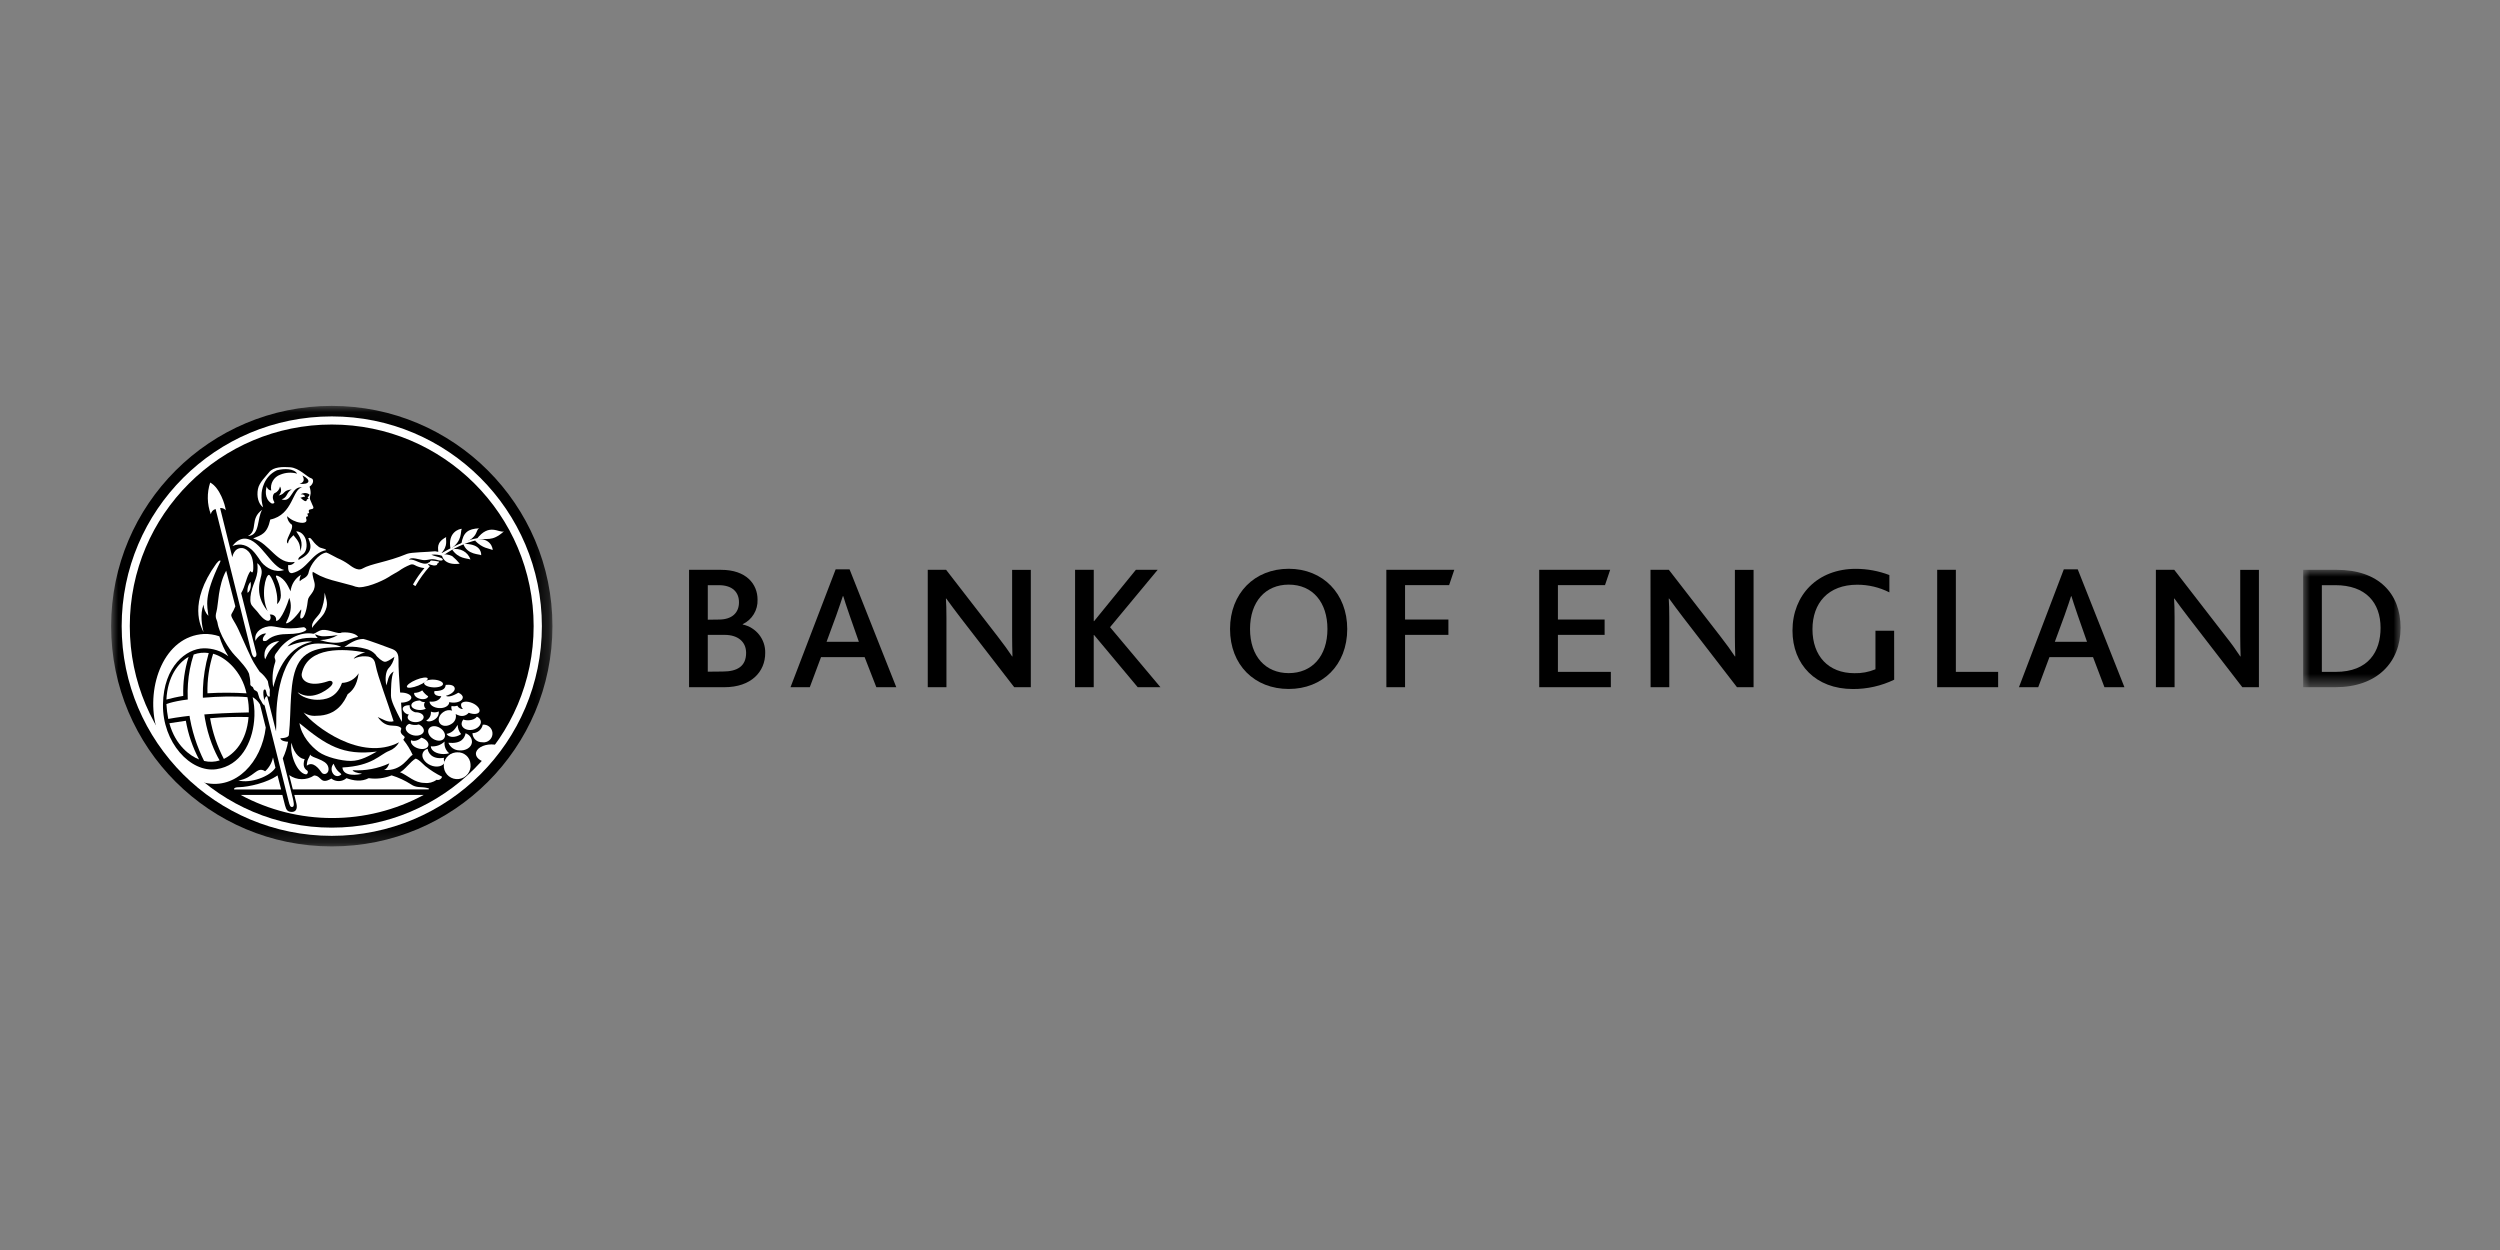 <svg height="90" viewBox="0 0 180 90" width="180" xmlns="http://www.w3.org/2000/svg" xmlns:xlink="http://www.w3.org/1999/xlink"><rect x="0" y="0" width="180" height="90" fill="#808080" stroke="none"/><mask id="a" fill="#fff"><path d="m.001.002h7.013v8.45h-7.013z" fill="#fff" fill-rule="evenodd"/></mask><mask id="b" fill="#fff"><path d="m0 .058h31.776v31.718h-31.776z" fill="#fff" fill-rule="evenodd"/></mask><g fill="none" fill-rule="evenodd"><path d="m0 0h180v90h-180z"/><g transform="translate(8 29)"><path d="m44.039 19.35c1.051 0 1.681-.383 1.681-1.343 0-.808-.603-1.296-1.54-1.296h-1.22v2.65zm-.282-3.742c.951 0 1.45-.488 1.45-1.244 0-.705-.448-1.231-1.45-1.231h-.796v2.486zm-2.145-3.58h2.311c1.811 0 2.621 1.027 2.621 2.142.032.75-.388 1.447-1.067 1.77v.025c.965.205 1.646 1.068 1.619 2.052 0 1.343-1.002 2.462-2.941 2.462h-2.542z" fill="#000"/><path d="m53.838 17.209-.673-1.922c-.244-.694-.361-1.079-.448-1.361h-.034c-.092.295-.224.671-.464 1.361l-.706 1.922zm-1.67-5.218h1.002l3.363 8.488h-1.437l-.843-2.166h-3.139l-.809 2.166h-1.388z" fill="#000"/><path d="m58.798 12.028h1.323l3.71 4.796c.437.564.771 1.025 1.042 1.437h.025c-.013-.448-.025-.924-.025-1.45v-4.782h1.345v8.45h-1.195l-3.852-4.988c-.424-.537-.744-1-1.04-1.396h-.025c.025.371.038.808.038 1.358v5.026h-1.345z" fill="#000"/><path d="m69.406 12.028h1.345v3.692h.027l3.004-3.692h1.569l-3.428 4.129 3.628 4.321h-1.637l-3.139-3.757h-.027v3.757h-1.345z" fill="#000"/><path d="m87.576 16.287c0-1.911-1.054-3.194-2.787-3.194-1.67 0-2.787 1.218-2.787 3.194 0 1.976 1.121 3.178 2.787 3.178s2.787-1.204 2.787-3.178m-7.013 0c0-2.564 1.76-4.335 4.226-4.335s4.212 1.795 4.212 4.335c0 2.614-1.793 4.319-4.212 4.319-2.453 0-4.226-1.716-4.226-4.319" fill="#000"/><path d="m91.816 12.028h4.892l-.372 1.103h-3.172v2.475h3.121v1.103h-3.121v3.768h-1.345z" fill="#000"/><path d="m102.823 12.028h5.109l-.372 1.103h-3.39v2.475h3.363v1.103h-3.363v2.665h3.811v1.103h-5.156z" fill="#000"/><path d="m110.836 12.028h1.323l3.713 4.796c.437.564.771 1.025 1.04 1.437h.027c-.014-.448-.027-.924-.027-1.45v-4.782h1.345v8.45h-1.195l-3.847-4.988c-.423-.537-.744-1-1.04-1.396h-.025c.025.371.038.808.038 1.358v5.026h-1.345z" fill="#000"/><path d="m128.381 19.939c-.925.445-1.939.675-2.966.671-2.69 0-4.356-1.768-4.356-4.205 0-2.576 1.811-4.449 4.56-4.449.826.001 1.645.153 2.416.448v1.246c-.717-.363-1.509-.552-2.313-.55-2.094 0-3.224 1.32-3.224 3.204 0 1.924 1.143 3.166 3.02 3.166.519.014 1.036-.082 1.515-.282v-2.775h1.345z" fill="#000"/><path d="m131.477 12.028h1.345v7.347h3.044v1.103h-4.39z" fill="#000"/><path d="m142.265 17.209-.673-1.922c-.242-.694-.359-1.079-.448-1.361h-.027c-.09.295-.224.671-.462 1.361l-.706 1.922zm-1.67-5.218h1.002l3.363 8.488h-1.439l-.823-2.166h-3.139l-.807 2.166h-1.388z" fill="#000"/><path d="m147.224 12.028h1.323l3.71 4.796c.448.564.771 1.025 1.04 1.437h.027c-.014-.448-.027-.924-.027-1.45v-4.782h1.345v8.45h-1.195l-3.847-4.988c-.424-.537-.747-1-1.043-1.396h-.025c.025.371.038.808.038 1.358v5.026h-1.345z" fill="#000"/><path d="m2.34 7.349c2.374 0 3.235-1.475 3.235-3.166 0-1.819-1.065-3.077-3.262-3.077h-.966v6.243zm-2.338-7.347h2.428c3.004 0 4.585 1.705 4.585 4.169 0 2.511-1.709 4.281-4.688 4.281h-2.325z" fill="#000" mask="url(#a)" transform="translate(157.826 12.026)"/><path d="m0 15.917c0 8.759 7.113 15.859 15.888 15.859 8.775 0 15.888-7.1 15.888-15.859 0-8.759-7.113-15.859-15.888-15.859h-.002c-8.774.001-15.886 7.101-15.886 15.859" fill="#000" mask="url(#b)" transform="translate(0 .166)"/><path d="m.76 16.081c0 8.34 6.773 15.101 15.128 15.101 8.355 0 15.128-6.761 15.128-15.101 0-8.34-6.773-15.1-15.128-15.1h-.002c-8.354.001-15.126 6.761-15.126 15.1" fill="#fff"/><path d="m15.884 30.59c8.029 0 14.538-6.497 14.538-14.512 0-8.013-6.506-14.51-14.534-14.512-8.029-.002-14.541 6.493-14.543 14.508v.004c0 8.015 6.509 14.512 14.539 14.512z" fill="#000"/><g fill="#fff"><path d="m19.137 25.112c-2.453.313-3.663-.463-5.578-2.046.157.94.834 1.667 1.394 2.077.516.367 1.594.644 2.309.644.715 0 1.374-.401 1.874-.676"/><path d="m14.018 26.753c.126.018.204-.201.099-.271-.186-.123-.35-.331-.184-.833-.213.014-.738-.257-.953-1.172-.121.886.419 2.184 1.038 2.276"/><path d="m15.621 26.182c-.173-.521-1.184-.593-1.287-.857-.087.3-.224.313-.247.808.448-.363.883.224 1.065.483.182.26.634.061.469-.434"/><path d="m16.576 26.75c-.099-.163-.314-.159-.558-.765-.21.239-.188.603.049.815.156.12.379.098.509-.049"/><path d="m14.908 17.334c-2.614 0-3.015 3.833-3.015 5.33 0 .273 0 .779-.018.991l-.637-2.531c-.157 0-.253.363-.224.515l1.773 7.078c.067.241.105.418.274.383.168-.036.067-.43.02-.636l-.72-2.864c.182-.38.31-.783.381-1.197-.166 0-.511-.049-.56-.249.527-.016.608-.159.617-.242.204-1.821-.02-4.059.744-5.254s2.41-1.013 3.02-1.078c-.314-.199-1.139-.246-1.654-.246"/><path d="m9.158 27.196c.868.224 2.264-.269 2.675-.919-.056-.26-.105-.434-.177-.745-.077.384-.275.734-.565.998-.619-.407-.794.494-1.932.667"/><path d="m13.864 16.159c-1.551.246-2.002-.13-2.502-.063-.731.098-1.094.584-.957 1.054.025-.183.412-.584.76-.535-.173.181-.285.333-.224.519.12.049.258.019.345-.076.395-.338.98-.407 1.437-.407.549 0 1.092-.087 1.311-.275.09-.067-.099-.228-.17-.217"/><path d="m28.283 9.26c-.912.808-1.213.412-1.915.633-.036 0-.016-.085-.054-.069.915-1.211 1.61-.425 1.968-.564"/><path d="m27.47 10.603c0-.423-.5-.989-1.28-.687.601.602.975.544 1.28.687"/><path d="m21.04 24.262c.04-.098.168-.168.04-.264-.448-.338-.083-.486-.224-.608-.448-.331-.989.172-1.659-.765.323.134.733.434 1.143.304-.399-1.28-1.143-3.222-1.294-4.028-.052-.26-.114-.647-.751-.647-.286-.013-.571.047-.827.175.052-.137.525-.407.838-.448-1.536-.293-4.152-.448-4.576 1.504-.094.448.448 1.067 1.924.553.213-.076.462.087.137.398-.325.311-1.412 1.063-2.363.401.211.325.875.548 1.401.548.527 0 1.397-.092 1.794-1.215.491-.017.942-.277 1.202-.694-.141.942-.464 1.262-.794 1.508-.224.486-.738 1.551-2.242 1.551-.33.034-.66-.051-.933-.239.747.958 4.112 3.581 6.878 2.15-.159.284-.413.503-.717.618-.699.275-1.193 1.079-3.363 1.195.047.691 1.159.537 1.41.448-.421-.063-.641-.143-.673-.251.908.055 1.815-.115 2.641-.495-.099.224-.157.378-.379.477 1.311.107 1.751-.974 2.06-1.083-.177-.392-.404-.759-.675-1.092"/><path d="m15.077 15.058c-.121.309-.717.671-.594 1.161 0-.148.704-.772.868-1.088.341-.656.148-.866.025-1.459-.008.477-.109.947-.298 1.385"/><path d="m10.718 21.337c.119.143.195.448.356.448-.034-.038.036-.322-.067-.463-.083-.427-.045-.627 0-.658.197-.13.132.338.276.448.036.044.099.055.148.027-.017-.16-.017-.321 0-.481-.07-.201-.12-.409-.148-.62-.149-.26-.348-.488-.585-.671-.101-.125-.204-.322-.336-.514-.269-.39-.756-1.566-1.184-2.502-.289-.638-.61-.958-.511-1.137.109-.177.202-.364.278-.557-.112-.448-.466-1.804-.659-2.569-.59 1.058-.56 2.462-.699 2.945-.139.483.036.562.074.806.121.783.807 1.891 1.258 2.361.258.266 1.031 1.085 1.031 1.421.055.22.079.446.072.671.04.128.11.108.186.186.036.038.045.17.128.211.065.03.127.068.182.114.063.054.128.459.202.537"/><path d="m16.601 16.542c-.224.163-.915-.244-1.388-.186-.321.049-.482.251-.648.275-.962-.188-2.04.448-2.569 1.246-.085.125-.204.224-.224.394-.02.17.121.224.022.47-.176.562-.217 1.158-.121 1.739.182-.642.726-2.851 2.807-3.272-.52-.098-1.271.123-1.782.338.578-.671 1.533-.642 2.168-.611.031 0-.13-.13-.186-.255.132 0 .276.155.717.132.311-.009.621-.037.928-.085-.391.225-.832.348-1.282.358 1.601.495 1.899-.098 2.74-.224-.112-.222-.625-.369-1.181-.32"/><path d="m9.748 20.921c-.332-1.582-1.509-2.614-2.403-2.851-.294.919-.432 1.882-.408 2.846.936-.056 1.875-.055 2.811.004"/><path d="m7.127 22.713c.175 1.023.509 2.012.991 2.932.731-.365 1.632-1.227 1.778-3.017-.924-.027-1.848.002-2.769.085"/><path d="m5.58 18.292c-.751.43-1.515 1.423-1.598 3.075.323-.083.78-.195 1.213-.26-.034-.954.097-1.906.386-2.815"/><path d="m4.194 23.074c.448 1.627 1.515 2.361 2.139 2.607-.463-.873-.785-1.813-.953-2.786-.522.072-.897.13-1.186.179"/><path d="m12.106 17.15c-1.19.157-1.121 1.105-1.016 1.32.242-.539.37-.758 1.016-1.32"/><path d="m9.828 13.688c.251-.175.251-.602.213-.801-.179.226-.256.516-.213.801"/><path d="m26.508 9.038c-.805.036-1.164.289-1.291 1.135 1.311-.495.977-.998 1.291-1.135"/><path d="m14.236 12.158c-.078.472-.48.477-.643.691-.063-.087.025-.351.074-.461-.421.256-.697.696-.744 1.186-.123-.206-.339-.895-.948-1.119-.186-.065-.09.121 0 .313.155.349.239.724.247 1.105.004.24-.096.469-.276.629.128-.976-.448-2.112-.583-2.112-.247 0-.61 1.499-.092 2.611-1.063-1.293-.435-2.419-.435-2.71.038-.286-.082-.571-.314-.743.132.973-.289 1.343-.448 2.146-.076.398-.074.714.058.895.132.181.37.405.448.517s.448.593.717.593c.224 0 .224-.336.121-.448.129-.024.261.013.359.101.182.188.056.358.123.354.352-.025.823-1.273.93-1.66.374.994-.343 1.835-.224 1.833.312 0 .897-.725 1.074-1.005.013.054.013.111 0 .166-.056.224-.105.495 0 .495.298 0 .448-.944.486-1.311s.529-.559.493-1.159c-.013-.224-.224-.683-.139-.895.224.123.388.224.531.291.273.126.556.229.845.309.536.139 1.28.34 1.473.392.15.063.307.104.469.123.827 0 2.047-.656 2.168-.75s.473-.277.697-.414c.26-.189.543-.345.843-.463.096-.038.204-.03.294.02.221.125.467.201.72.224-.312.366-.588.761-.825 1.179.054.046.113.085.177.116.295-.511.642-.989 1.036-1.428.025-.025-.141-.056-.117-.166.016-.018.341.166.556.098.013-.013.106 0 .094-.119.105-.036.134-.128.123-.148-.18-.038-.363-.064-.547-.076-.027 0-.115.049-.097.11-.049 0-.123.025-.128.074-.482.199-.986-.356-1.386-.237.135-.26.785.018 1.085.025.415 0 .484-.161 1.04.013.341.074.413-.078.162-.179-.195-.081-.529-.143-.673-.224.272-.032.548-.002.807.09.065 0 .049-.031.063-.049.734-.524 1.565-.899 2.444-1.103l.02-.132c-.63.112-1.231.309-2.567 1.065-.161-.058-.328-.098-.498-.121-.569.067-1.713.065-2.018.186-1.459.606-2.576.694-3.219 1.063-.365.213-.836-.201-.991-.309-.252-.178-.524-.329-.809-.448-.119-.051-.686-.378-.8-.401-.59.096-1.146.906-1.258 1.376"/><path d="m10.855 11.513c.325.376.942.75 1.61.528-.966-.21-1.704-2.195-2.802-2.258-.224-.016-.578.067-.926.528 1.24-.479 1.814.853 2.119 1.202"/><path d="m25.248 9.074c-.182 0-1.04.248-.809 1.452.894-.595.695-1.271.809-1.452"/><path d="m24.129 9.667c-.767.41-.558.826-.574 1.119l.191.074c.569-.566.309-1.052.383-1.193"/><path d="m22.755 27.733c-.448-.107-.758.02-1.172-.264-.43-.277-.896-.493-1.385-.642-.523.213-1.093.282-1.652.201-.511.275-1.094.186-1.598 0-.31.27-.768.282-1.092.029-.809.477-.693-.21-1.24-.224-.544.367-1.26.356-1.793-.027.074.314.175.672.26 1.03h9.761s.161-.045-.087-.103"/><path d="m22.511 28.234h-9.32l.159.651c.076.374-.067.582-.354.573-.287-.009-.383-.128-.475-.474l-.191-.75h-3.006c4.115 2.219 9.072 2.219 13.187 0"/><path d="m7.575 11.578c-2.058 2.851-1.101 4.574-.919 4.939-.099-.43-.28-1.262 0-1.987.009.303.133.592.347.808-.065-.725-.379-1.343.85-3.878.087-.186-.108-.116-.278.119"/><path d="m11.135 23.389c-.069-.304-.3-1.233-.417-1.674-.13-.214-.311-.393-.527-.522.02.092.04.184.056.28.08.475.097.958.049 1.437-.152 1.582-.971 3.211-2.704 3.471-1.876.28-3.903-1.931-3.858-4.675.045-2.743 1.684-4.005 2.935-4.028.638-.01 1.261.191 1.771.573-.279-.448-.497-.931-.648-1.437-.355-.122-.73-.179-1.105-.168-2.876.159-4.159 3.751-3.473 6.577.253 1.136.813 2.181 1.621 3.021.426.394 1.103.98 1.932 1.119 2.21.499 4.062-1.475 4.367-3.974"/><path d="m7.524 7.649c.04.116 2.529 10.119 2.587 10.352.045.174.137.34.224.322.087-.018.173-.127.105-.365 0 0-1.04-4.079-1.076-4.252.309-.495.379-1.22.673-1.593.175.239.195-.011.2-.199.031-1.249-.652-1.446-.798-1.455-.605-.038-.713.658-.713.658l-.879-3.538c.154-.017.307.043.408.161-.036-.367-.419-1.627-1.121-1.996-.244.745-.228 1.55.045 2.285.029-.184.165-.333.345-.38"/><path d="m11.983 26.829c-.76.528-2.045.826-2.762.85-.372 0-.383.116-.363.163h3.383s-.193-.765-.258-1.014"/><path d="m25.356 10.162c1.157-.029 1.307.55 1.289.817-.105-.098-.991-.013-1.289-.817"/><path d="m24.546 10.558c.471.685 1.033.62 1.329.725-.188-.549-.765-.864-1.329-.725"/><path d="m24.555 11.037c-.175-.087-.549-.183-.742-.074 0 0 .081.774 1.287.624-.163-.201-.346-.385-.545-.55"/><path d="m22.573 27.37c.304.039.612-.041.859-.224.17.048.347-.051.396-.22 0-.001.001-.002.001-.003-.43-.211-.836-.468-1.211-.768-.285-.253-.43-.448-.688-.535-.347.166-.877.924-1.139.971.61.262 1.045.777 1.782.779"/><path d="m22.829 21.136c-.04.168-.3.248-.578.181-.278-.067-.469-.26-.428-.428.207-.001.408-.064.578-.181.112.17.258.316.428.427"/><path d="m23.022 22.239c.185.072.391.066.572-.015.023.211-.071.417-.244.539-.242.195-.565.224-.659.114.23-.126.361-.378.332-.638"/><path d="m22.161 23.163c.244.114.39.315.35.501-.056.224-.388.361-.744.28-.356-.08-.603-.338-.549-.573.036-.122.131-.218.253-.255.218.093.462.109.69.047"/><path d="m21.923 22.284h-.034c-.332-.123-.408-.293-.392-.51-.173 0-.531.029-.5.304.062.202.238.347.448.369-.058.05-.092.123-.094.199 0 .197.262.354.581.349.318-.005.574-.168.572-.365-.002-.197-.262-.351-.581-.347"/><path d="m23.988 24.146c-.135.224-.491.244-.798.056-.307-.188-.448-.517-.309-.736.139-.22.491-.244.798-.056.307.188.446.517.309.736"/><path d="m25.876 26.016c.065.529-.313 1.009-.842 1.074-.53.064-1.012-.312-1.076-.841-.064-.529.313-1.01.843-1.074.039-.004.077-.007.116-.007.499-.029.928.35.96.848"/><path d="m26.333 22.601c.142.051.249.169.285.316.054.273-.224.553-.592.627-.368.074-.731-.087-.785-.36-.02-.141.028-.283.13-.383.121.087.733.125.962-.199"/><path d="m26.719 24.441c-.371.016-.685-.271-.701-.641-0-.004-0-.008-0-.012.361-0.0.672-.256.74-.611.351-.035.664.221.699.572.035.351-.221.663-.573.698-.055.006-.11.004-.164-.005"/><path d="m24.284 24.481c.924.083 1.159-.318 1.242-.691.047.021.093.046.137.074.207.119.33.344.318.582-.034.367-.448.627-.921.582-.345-.011-.649-.226-.776-.546"/><path d="m22.446 25.2c.066-.145.195-.251.35-.289 0 .179.224.81 1.179.651-.043.106-.02.228.058.311-.135.313-.599.416-1.036.224-.437-.192-.686-.586-.551-.897"/><path d="m22.838 24.689c-.065.224-.399.3-.742.192-.343-.107-.567-.367-.502-.582.108.053.406.114.744-.19.343.105.567.367.5.58"/><path d="m24.342 25.235c-.132.038-.268.058-.406.058-.507 0-.917-.251-.917-.557.365.034.726-.092.991-.345-.045.32.081.64.332.844"/><path d="m25.001 20.874c-.448.273-.769.322-.897.224.404-.107.688-.36.634-.564-.054-.203-.318-.257-.646-.224-.029.195-.099.448-.809.448-.02.046-.024.097-.013.146.04.148.242.224.504.224-.128.309-.475.432-.845.383 0 .244.296.448.686.472.39.025.717-.163.729-.407v-.025c.078.019.157.031.238.036.395.022.726-.141.738-.365.013-.128-.119-.264-.318-.347"/><path d="m21.616 21.228c0-.201-.332-.363-.742-.363h-.065c-.063-.87-.128-1.824-.117-2.374 0-.298-.052-.611-.448-.759-.363-.134-1.672-.633-2.085-.727-.513 0-.964.298-1.365.58.119 0 .15-.02.253-.018.422-.021.844.027 1.251.141.284.06.542.206.74.418.11.199.504.523.673.523.168 0 .39-.15.688-.363-.059.325-.216.625-.448.86-.161.208-.249.671-.132 1.204.099-.246.105-.772.529-1.005-.193.349-.2 1.343-.2 1.73 0 .387.298.973.776 1.895.047-.199 0-.613-.047-1.381h.016c.392-.002.724-.163.724-.363"/><path d="m24.954 23.19c-.148.199-.285.553-.803.654.132.224.493.275.836.127.076-.03.146-.071.211-.121-.156-.185-.242-.418-.244-.66"/><path d="m26.006 21.619c-.363-.154-.724-.126-.805.065-.022.139.031.279.139.369-.174.006-.336-.091-.415-.246-.132.049-.276.058-.412.025-.033.112-.017.232.045.331-.216-.068-.451-.03-.634.103-.307.204-.426.562-.267.799.159.237.536.264.843.06.253-.142.38-.435.309-.716.058.036.121.064.186.085.262.119.571.047.753-.175.352.139.693.105.769-.076.076-.181-.143-.47-.511-.624"/><path d="m10.878 7.702c-.926.671-.267 1.488-1.027 1.891.886-.029.646-1.298 1.027-1.891m3.083-.947c.025 0-.025-.183-.323-.166.379-.204.652 0 .646.043-.02.092-.123.137-.132.208 0 .029.065.049.083.078-.044.007-.087.017-.13.029 0 .029-.045.132-.076.137-.186 0-.294-.206-.415-.242.027.011.146-.065.347-.087m-.395-.92c.372-.123.347-.334.208-.602.648.318.56.676-.208.602m1.363 4.516c-.489-.356-.5-.718-.735-.602.298.644.24 1.105-.702 1.566-.065-.172.175-.271.363-.448.188-.177.289-.517.166-1.005-.025-.101-.224-.611-.693-.602.265.378.536.788.289 1.43 0-.544-.117-.716-.489-1.157-.108.132-.368.295-.39.6-.314-.163.428-.991.274-1.358-.205-.137-.331-.365-.339-.611.263.255.601.42.964.47.188.029.383 0 .421-.123.038-.123-.029-.159-.022-.224.007-.065 0-.107.119-.103.04-.114 0-.148-.067-.192.076.007.147-.037.175-.107-.025-.043-.054-.074-.027-.139.049-.121.307-.047.327-.179.011-.074-.04-.139-.074-.224-.056-.125-.058-.125-.161-.376-.052-.128.016-.248.038-.448.002-.163-.026-.325-.081-.479.33-.224.294-.542.155-.591-.347-.098-.874-.758-1.554-.808-.52-.038-1.202-.036-1.511.358-.224.291-.715.736-.805 1.213-.099.519.025 1.065.372 1.314-.09-.297-.128-.608-.112-.917 0-.266.137-1.298 1.107-1.75.538-.141 1.233-.13 1.455.242-.401-.114-.829-.088-1.213.074-.47.165-.747.649-.652 1.137-.164-.008-.299-.132-.318-.295-.081.208-.195.866.312 1.208.117.078.274 0 .224-.087-.208-.336-.045-.608.027-.635.205-.08.352-.264.383-.481.138.212.096.494-.099.656.534-.125.26-.356.953-.448-.428.248-.28.573-.735.721.787.284.657-.964 1.504-.868-.738.076-.657 1.985-2.32 2.323-.224 1.036-.634 1.105-1.231 1.361 1.211.354 1.711 1.92 2.997 1.69-.097.167-.287.256-.478.224-.018.329.027.597.276.584 1.121-.246 1.399-1.47 2.466-1.656-.065-.132-.379-.107-.56-.255"/><path d="m5.945 18.126c.346-.126.719-.163 1.083-.107-1.027 3.547.04 6.46.787 7.733-.363.114-.751.127-1.121.036-.986-1.962-1.672-4.865-.749-7.662"/><path d="m3.982 21.691c.02.36.064.718.132 1.072 1.305-.239 2.953-.412 5.8-.468.011-.369-.022-.738-.099-1.099-1.744-.161-4.786.098-5.833.495"/><path d="m27.963 24.703c-.31.413-.647.806-1.009 1.175-.404-.098-.688-.336-.688-.609 0-.365.502-.672 1.121-.672.197.002.391.038.576.105"/><path d="m23.898 20.243c0 .154-.316.264-.693.248-.377-.016-.673-.154-.673-.309s.334-.266.697-.248c.363.018.675.155.668.309"/><path d="m22.793 19.845c-.047-.114-.417-.07-.829.1-.412.17-.706.398-.666.512.04.114.419.067.829-.1.41-.168.713-.398.666-.512"/><path d="m22.598 21.543c-.104.155-.078.364.063.488-.132.061-.276.092-.421.09-.345 0-.623-.154-.623-.342s.278-.342.623-.342c.098.086.229.126.359.107"/></g></g></g></svg>